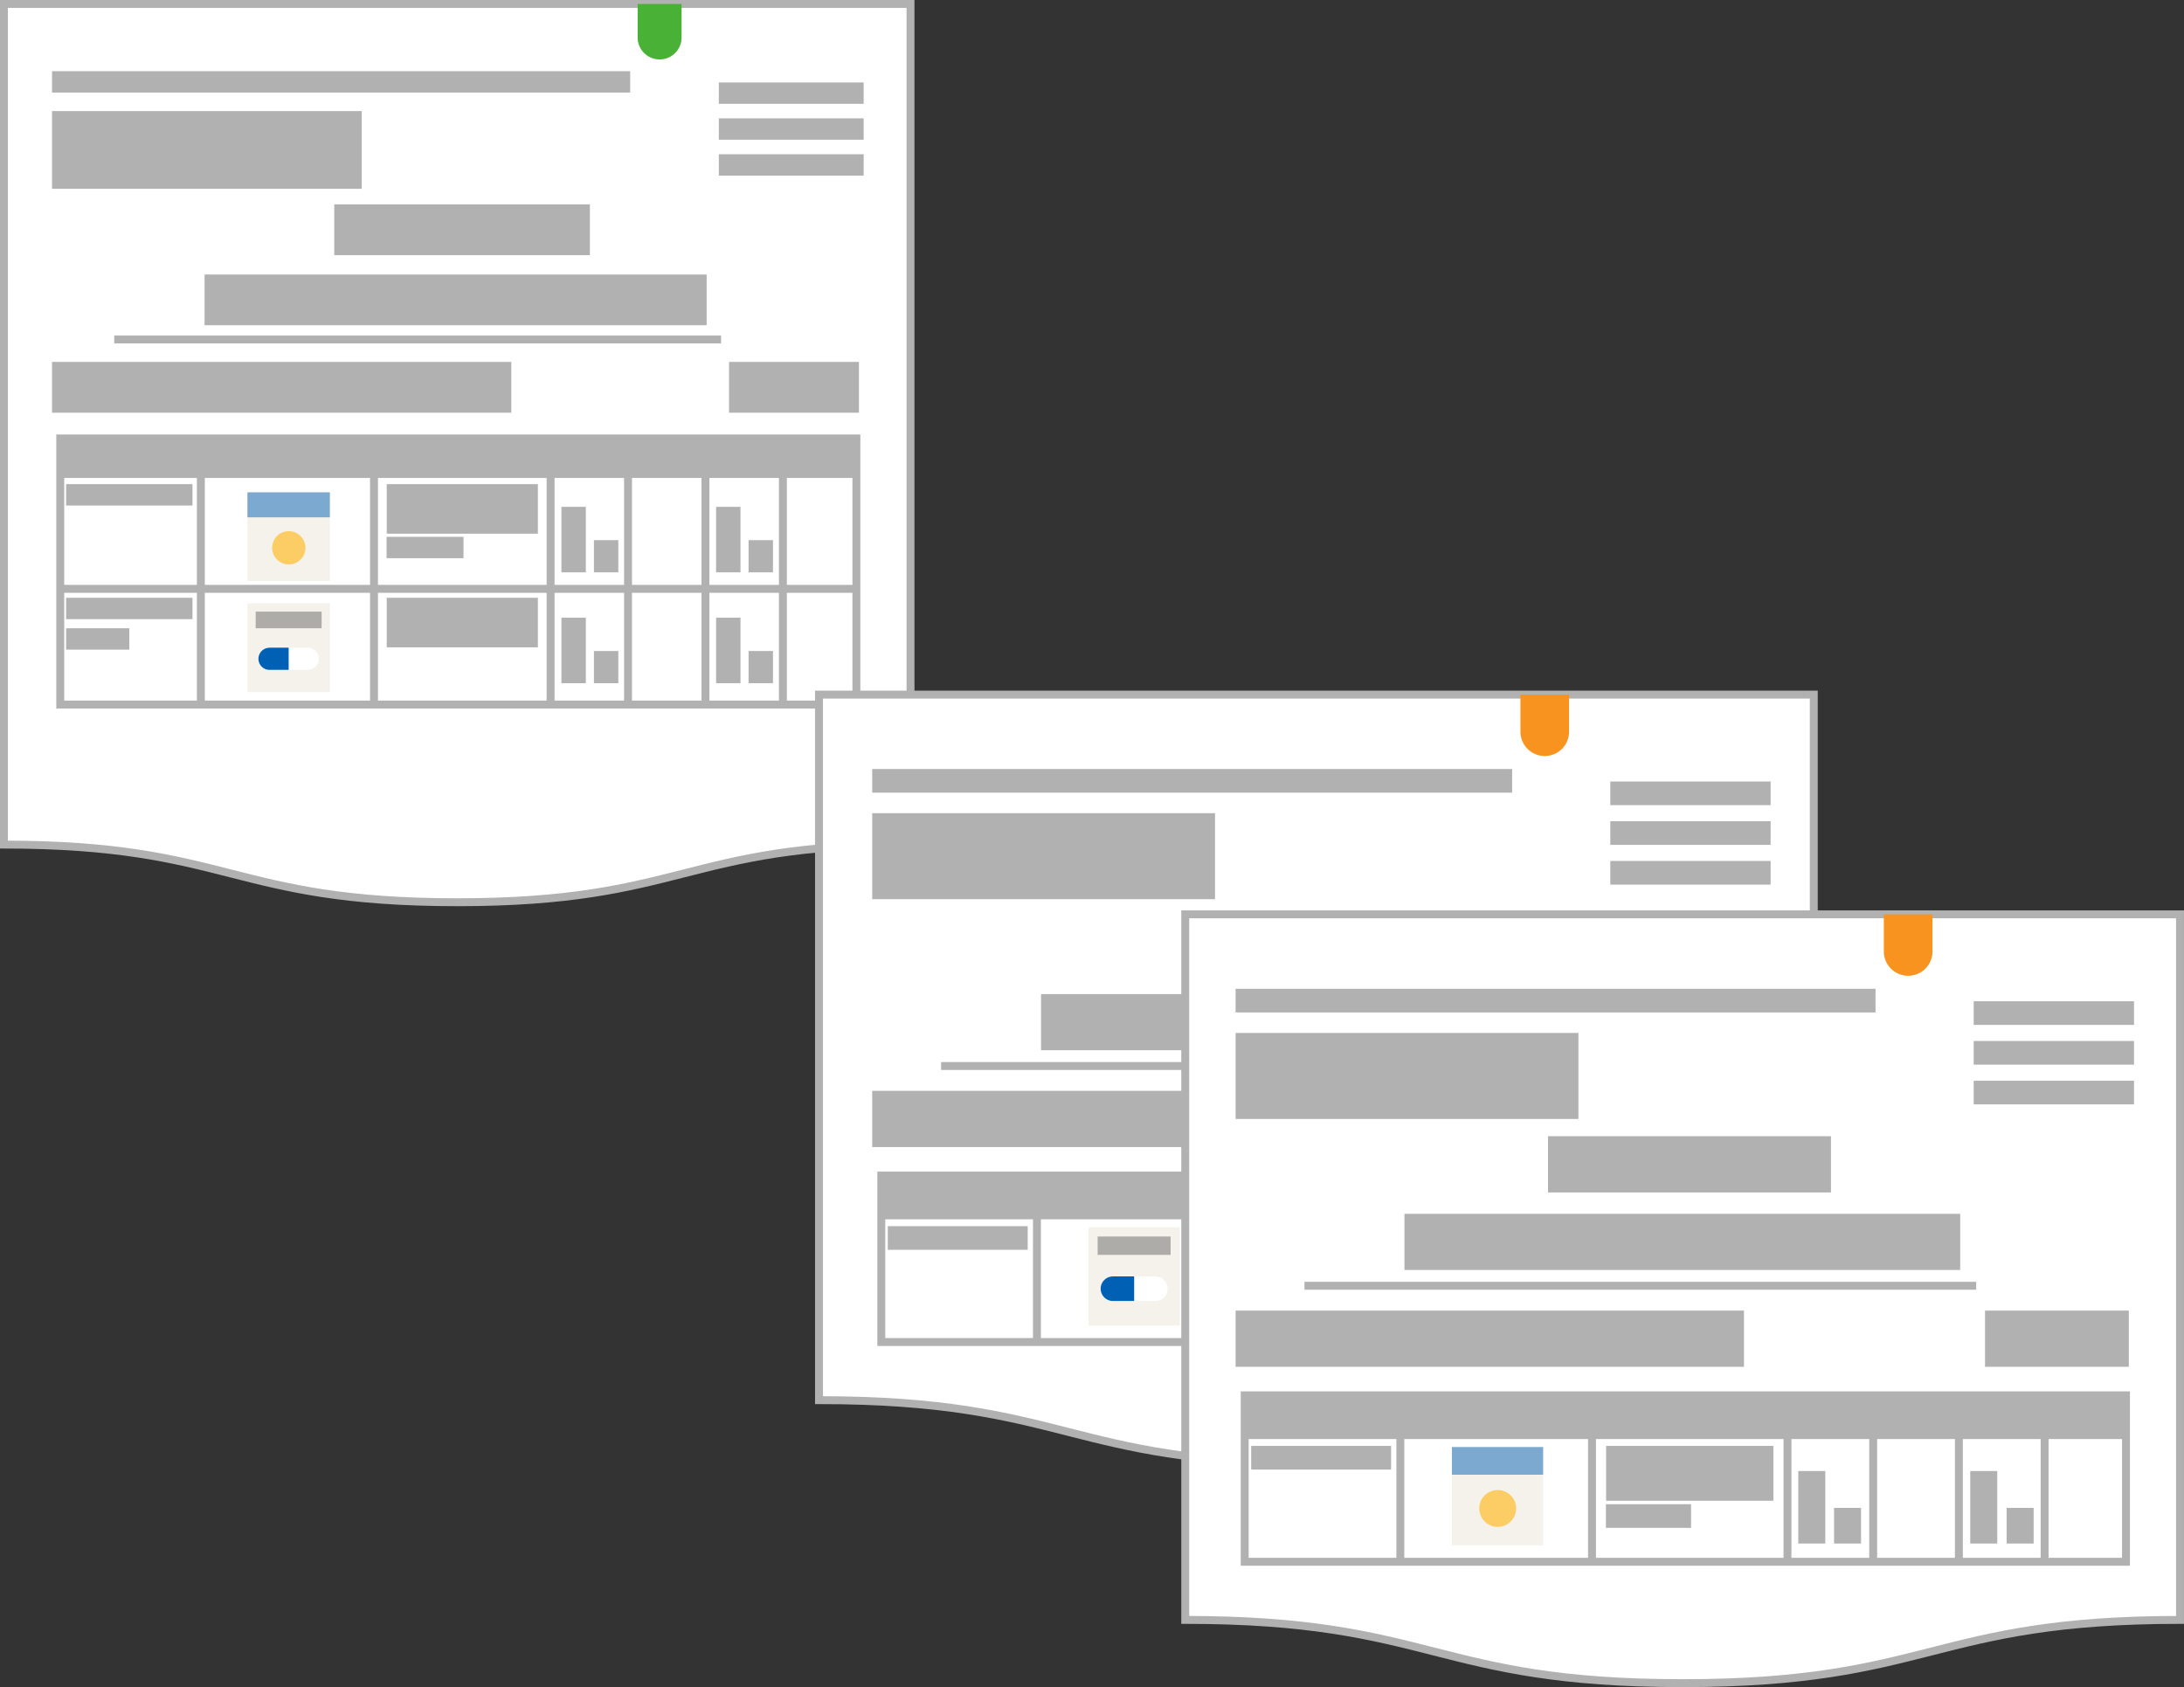 <svg xmlns="http://www.w3.org/2000/svg" xmlns:xlink="http://www.w3.org/1999/xlink" width="276.186" height="213.34" viewBox="0 0 276.186 213.34"><rect x="0" y="0" width="276.186" height="213.34" fill="#333333" stroke="none"/><defs><style>.a,.d,.f{fill:none;}.b{clip-path:url(#a);}.c{fill:#fff;}.d,.f{stroke:#b1b1b1;}.e{fill:#b1b1b1;}.f{stroke-miterlimit:10;}.g{fill:#4ab137;}.h{fill:#f5f2ec;}.i{opacity:0.498;isolation:isolate;}.j{clip-path:url(#c);}.k{fill:#0060b3;}.l{fill:#fccd64;}.m{clip-path:url(#d);}.n{fill:#666;}.o{fill:#f7931e;}.p{clip-path:url(#e);}.q{clip-path:url(#f);}</style><clipPath id="a"><rect class="a" width="276.186" height="213.34"/></clipPath><clipPath id="c"><rect class="a" width="10.424" height="3.158" transform="translate(31.29 62.255)"/></clipPath><clipPath id="d"><rect class="a" width="8.339" height="2.105" transform="translate(32.332 77.343)"/></clipPath><clipPath id="e"><rect class="a" width="9.231" height="2.33" transform="translate(138.805 156.358)"/></clipPath><clipPath id="f"><rect class="a" width="11.539" height="3.496" transform="translate(183.605 182.982)"/></clipPath></defs><g class="b"><g class="b"><path class="c" d="M.5.5H115.143V106.8c-28.662,0-28.662,7.29-57.322,7.29S29.16,106.8.5,106.8Z"/><path class="d" d="M.5.5H115.143V106.8c-28.662,0-28.662,7.29-57.322,7.29S29.16,106.8.5,106.8Z"/><rect class="e" width="73.108" height="2.702" transform="translate(6.58 9.002)"/><rect class="e" width="18.314" height="2.703" transform="translate(90.903 10.426)"/><rect class="e" width="18.314" height="2.703" transform="translate(90.903 14.965)"/><rect class="e" width="18.314" height="2.702" transform="translate(90.903 19.505)"/><rect class="e" width="39.165" height="9.826" transform="translate(6.58 14.047)"/><rect class="e" width="15.984" height="2.703" transform="translate(8.359 61.222)"/><rect class="e" width="19.112" height="6.265" transform="translate(48.907 61.222)"/><rect class="e" width="19.112" height="6.265" transform="translate(48.907 75.592)"/><rect class="e" width="9.729" height="2.702" transform="translate(48.885 67.882)"/><rect class="e" width="15.984" height="2.703" transform="translate(8.359 75.592)"/><rect class="e" width="7.992" height="2.703" transform="translate(8.359 79.447)"/><rect class="e" width="32.324" height="6.425" transform="translate(42.271 25.842)"/><rect class="e" width="63.492" height="6.411" transform="translate(25.869 34.713)"/><rect class="e" width="58.078" height="6.425" transform="translate(6.58 45.763)"/><rect class="e" width="100.591" height="4.861" transform="translate(7.622 55.577)"/><rect class="e" width="16.429" height="6.425" transform="translate(92.194 45.763)"/><rect class="e" width="3.085" height="8.283" transform="translate(90.556 64.092)"/><rect class="e" width="3.085" height="4.072" transform="translate(94.664 68.303)"/><rect class="e" width="3.085" height="8.284" transform="translate(90.556 78.11)"/><rect class="e" width="3.085" height="4.073" transform="translate(94.664 82.321)"/><rect class="e" width="3.085" height="8.283" transform="translate(70.998 64.092)"/><rect class="e" width="3.085" height="4.072" transform="translate(75.107 68.303)"/><rect class="e" width="3.085" height="8.284" transform="translate(70.998 78.11)"/><rect class="e" width="3.085" height="4.073" transform="translate(75.107 82.321)"/><line class="f" x2="76.739" transform="translate(14.447 42.929)"/><rect class="f" width="100.68" height="33.648" transform="translate(7.619 55.443)"/><line class="f" x2="100.68" transform="translate(7.619 74.46)"/><line class="f" y2="33.648" transform="translate(25.4 55.443)"/><line class="f" y2="33.648" transform="translate(47.296 55.443)"/><line class="f" y2="33.648" transform="translate(69.628 55.443)"/><line class="f" y2="33.648" transform="translate(79.419 55.443)"/><line class="f" y2="33.648" transform="translate(99.003 55.443)"/><path class="g" d="M80.636.5h5.557V4.737a2.778,2.778,0,1,1-5.557,0Z"/><rect class="h" width="10.424" height="11.228" transform="translate(31.29 62.255)"/><g class="i"><g class="j"><rect class="k" width="10.424" height="3.158" transform="translate(31.29 62.255)"/></g></g><path class="l" d="M36.5,67.167a2.105,2.105,0,1,1-2.085,2.105A2.1,2.1,0,0,1,36.5,67.167"/><rect class="h" width="10.424" height="11.229" transform="translate(31.29 76.29)"/><g class="i"><g class="m"><rect class="n" width="8.339" height="2.105" transform="translate(32.332 77.343)"/></g></g><path class="c" d="M34.083,81.9h4.838a1.4,1.4,0,0,1,1.4,1.4h0a1.4,1.4,0,0,1-1.4,1.4H34.083a1.4,1.4,0,0,1-1.4-1.4h0a1.4,1.4,0,0,1,1.4-1.4"/><path class="k" d="M34.083,81.9h2.422v2.808H34.083a1.4,1.4,0,0,1-1.4-1.4h0a1.4,1.4,0,0,1,1.4-1.4"/><line class="f" y2="33.648" transform="translate(89.211 55.443)"/><path class="c" d="M103.569,176.892V87.834h125.8v89.217c-31.451,0-31.451,8-62.9,8s-31.45-8-62.9-8Z"/><path class="d" d="M103.569,176.892V87.834h125.8v89.217c-31.451,0-31.451,8-62.9,8s-31.45-8-62.9-8Z"/><rect class="e" width="80.926" height="2.991" transform="translate(110.298 97.245)"/><rect class="e" width="20.273" height="2.992" transform="translate(203.638 98.821)"/><rect class="e" width="20.273" height="2.991" transform="translate(203.638 103.847)"/><rect class="e" width="20.273" height="2.991" transform="translate(203.638 108.871)"/><rect class="e" width="43.353" height="10.877" transform="translate(110.298 102.83)"/><rect class="e" width="17.693" height="2.992" transform="translate(112.268 155.049)"/><rect class="e" width="21.155" height="6.935" transform="translate(157.152 155.049)"/><rect class="e" width="10.771" height="2.991" transform="translate(157.127 162.421)"/><rect class="e" width="35.78" height="7.112" transform="translate(149.806 115.886)"/><rect class="e" width="70.281" height="7.097" transform="translate(131.65 125.706)"/><rect class="e" width="64.289" height="7.111" transform="translate(110.298 137.938)"/><rect class="e" width="111.347" height="5.381" transform="translate(111.452 148.801)"/><rect class="e" width="18.187" height="7.111" transform="translate(205.067 137.938)"/><rect class="e" width="4.268" height="11.462" transform="translate(181.028 156.501)"/><rect class="e" width="4.269" height="5.636" transform="translate(186.049 162.323)"/><rect class="e" width="4.269" height="11.462" transform="translate(202.274 156.501)"/><rect class="e" width="4.269" height="5.636" transform="translate(207.375 162.323)"/><line class="f" x2="84.944" transform="translate(119.007 134.8)"/><rect class="f" width="111.444" height="21.05" transform="translate(111.449 148.652)"/><line class="f" y2="21.05" transform="translate(131.13 148.652)"/><line class="f" y2="21.05" transform="translate(155.369 148.652)"/><line class="f" y2="21.05" transform="translate(180.088 148.652)"/><line class="f" y2="21.05" transform="translate(190.927 148.652)"/><line class="f" y2="21.05" transform="translate(212.605 148.652)"/><path class="o" d="M192.274,87.834h6.15v4.69a3.075,3.075,0,1,1-6.15,0Z"/><rect class="h" width="11.539" height="12.429" transform="translate(137.651 155.192)"/><g class="i"><g class="p"><rect class="n" width="9.231" height="2.33" transform="translate(138.804 156.358)"/></g></g><path class="c" d="M140.743,161.406H146.1a1.554,1.554,0,0,1,1.554,1.554h0a1.553,1.553,0,0,1-1.554,1.553h-5.355a1.555,1.555,0,0,1-1.554-1.553h0a1.555,1.555,0,0,1,1.554-1.554"/><path class="k" d="M140.743,161.406h2.681v3.108h-2.681a1.555,1.555,0,0,1-1.554-1.553h0a1.555,1.555,0,0,1,1.554-1.554"/><line class="f" y2="21.05" transform="translate(201.766 148.652)"/><path class="c" d="M149.883,204.682V115.623h125.8V204.84c-31.451,0-31.451,8-62.9,8s-31.45-8-62.9-8Z"/><path class="d" d="M149.883,204.682V115.623h125.8V204.84c-31.451,0-31.451,8-62.9,8s-31.45-8-62.9-8Z"/><rect class="e" width="80.926" height="2.991" transform="translate(156.252 125.034)"/><rect class="e" width="20.273" height="2.991" transform="translate(249.592 126.611)"/><rect class="e" width="20.273" height="2.991" transform="translate(249.592 131.636)"/><rect class="e" width="20.273" height="2.991" transform="translate(249.592 136.66)"/><rect class="e" width="43.353" height="10.877" transform="translate(156.252 130.619)"/><rect class="e" width="17.693" height="2.991" transform="translate(158.222 182.839)"/><rect class="e" width="21.155" height="6.934" transform="translate(203.106 182.839)"/><rect class="e" width="10.771" height="2.992" transform="translate(203.081 190.21)"/><rect class="e" width="35.781" height="7.111" transform="translate(195.76 143.676)"/><rect class="e" width="70.28" height="7.097" transform="translate(177.605 153.495)"/><rect class="e" width="64.289" height="7.111" transform="translate(156.252 165.727)"/><rect class="e" width="111.347" height="5.381" transform="translate(157.406 176.59)"/><rect class="e" width="18.186" height="7.111" transform="translate(251.022 165.727)"/><rect class="e" width="3.415" height="9.17" transform="translate(227.409 186.015)"/><rect class="e" width="3.414" height="4.509" transform="translate(231.931 190.676)"/><rect class="e" width="3.414" height="9.17" transform="translate(249.156 186.015)"/><rect class="e" width="3.415" height="4.509" transform="translate(253.756 190.676)"/><line class="f" x2="84.944" transform="translate(164.961 162.589)"/><rect class="f" width="111.445" height="21.049" transform="translate(157.403 176.442)"/><line class="f" y2="21.049" transform="translate(177.085 176.443)"/><line class="f" y2="21.049" transform="translate(201.324 176.443)"/><line class="f" y2="21.049" transform="translate(226.042 176.443)"/><line class="f" y2="21.049" transform="translate(236.881 176.443)"/><line class="f" y2="21.049" transform="translate(258.559 176.443)"/><path class="o" d="M238.228,115.623h6.15v4.691a3.075,3.075,0,1,1-6.15,0Z"/><rect class="h" width="11.539" height="12.429" transform="translate(183.605 182.982)"/><g class="i"><g class="q"><rect class="k" width="11.539" height="3.496" transform="translate(183.605 182.982)"/></g></g><path class="l" d="M189.374,188.419a2.33,2.33,0,1,1-2.308,2.33,2.32,2.32,0,0,1,2.308-2.33"/><line class="f" y2="21.049" transform="translate(247.72 176.443)"/></g></g></svg>